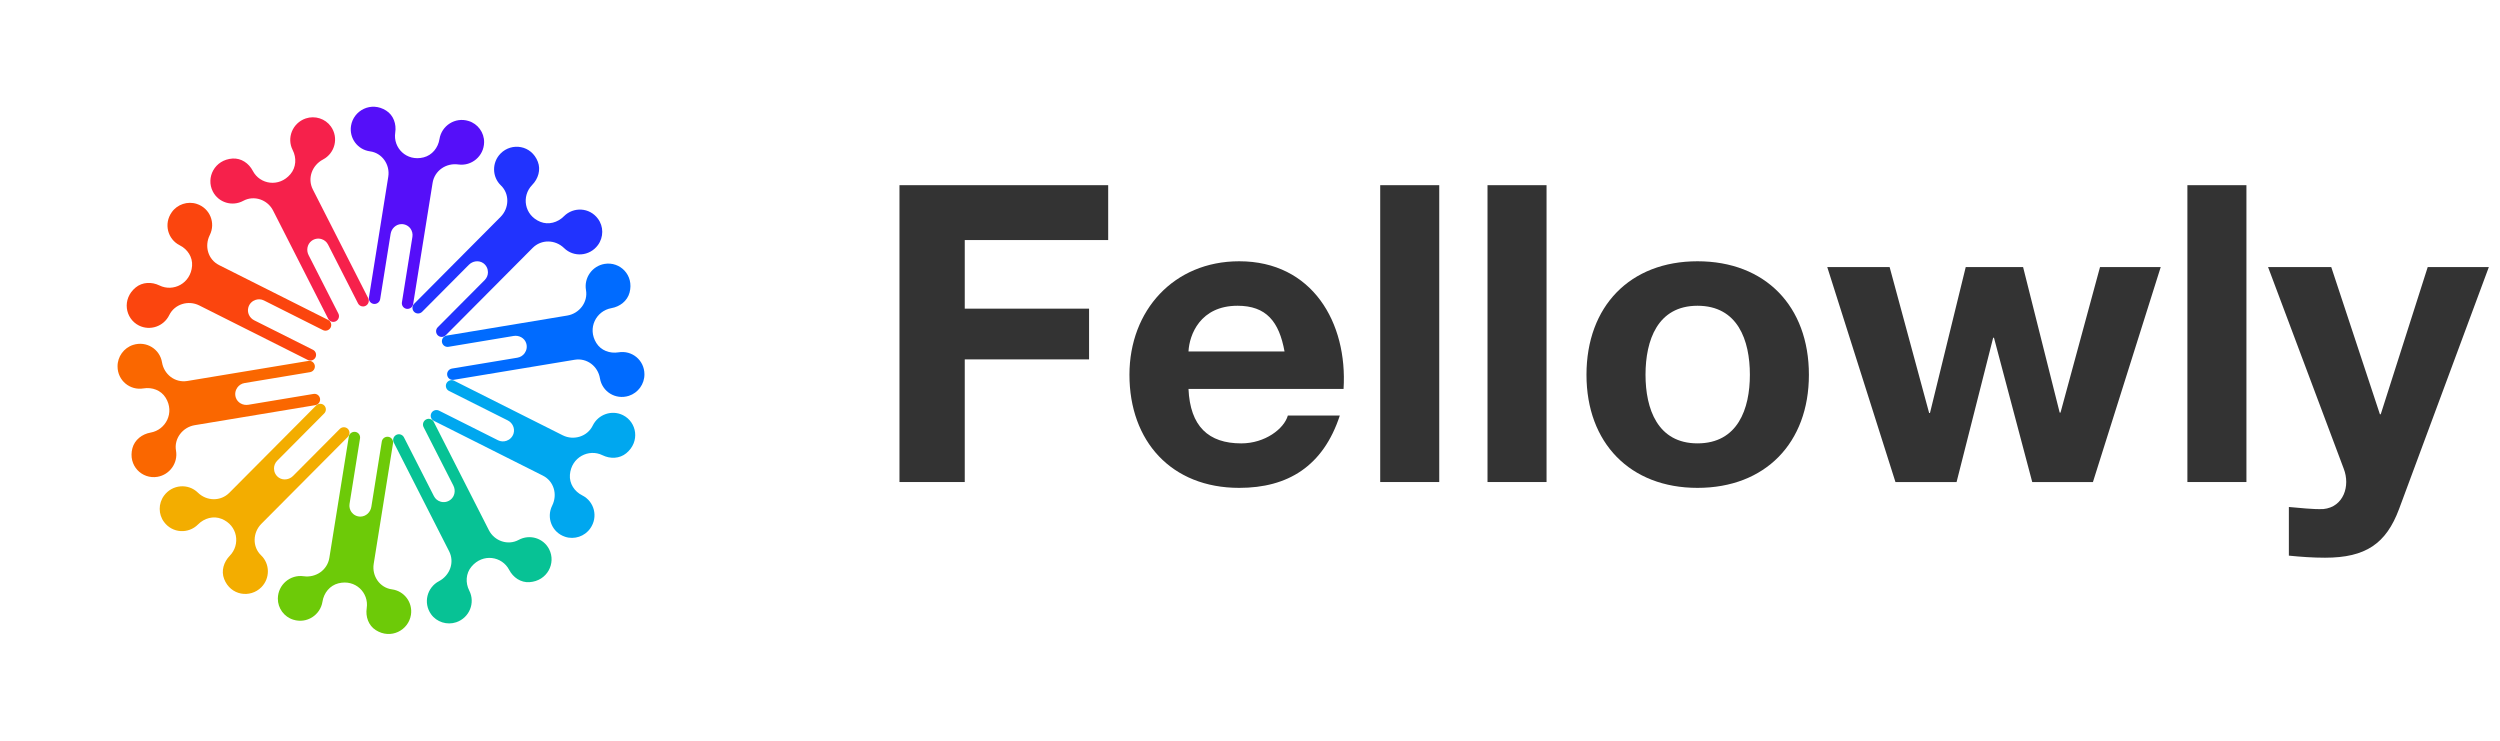 <svg xmlns="http://www.w3.org/2000/svg" width="189" height="56" viewBox="0 0 189 56" fill="none">
  <path d="M12.402 37.468C13.033 36.613 14.236 36.535 14.958 37.241C15.624 37.893 16.679 37.918 17.34 37.252L23.902 30.655C24.07 30.487 24.343 30.483 24.51 30.649C24.677 30.816 24.678 31.089 24.509 31.257L20.957 34.83C20.794 34.993 20.713 35.208 20.715 35.421C20.716 35.678 20.835 35.938 21.071 36.104C21.405 36.338 21.871 36.27 22.159 35.977L25.689 32.427C25.857 32.259 26.129 32.255 26.297 32.422C26.463 32.588 26.464 32.861 26.296 33.029L19.757 39.603C19.103 40.262 19.068 41.341 19.735 41.979C20.417 42.63 20.424 43.723 19.756 44.396C18.919 45.237 17.433 45.032 16.944 43.77C16.707 43.161 16.913 42.482 17.373 42.013C18.189 41.176 17.982 39.722 16.752 39.226C16.135 38.976 15.442 39.173 14.972 39.647C14.249 40.375 13.037 40.319 12.406 39.467C11.962 38.883 11.964 38.061 12.402 37.468Z" fill="#F3AD00"/>
  <path d="M45.202 18.529C44.57 19.385 43.368 19.462 42.646 18.756C41.979 18.105 40.925 18.08 40.264 18.746L33.702 25.342C33.533 25.511 33.261 25.515 33.094 25.348C32.927 25.181 32.926 24.908 33.094 24.74L36.647 21.168C36.81 21.004 36.891 20.789 36.889 20.576C36.888 20.319 36.769 20.059 36.533 19.893C36.199 19.66 35.733 19.727 35.444 20.021L31.915 23.57C31.747 23.738 31.474 23.743 31.307 23.576C31.141 23.409 31.14 23.136 31.308 22.968L37.847 16.394C38.501 15.736 38.535 14.655 37.869 14.019C37.187 13.367 37.18 12.275 37.848 11.601C38.685 10.76 40.172 10.965 40.66 12.227C40.897 12.836 40.691 13.515 40.231 13.984C39.415 14.821 39.623 16.275 40.852 16.771C41.469 17.021 42.162 16.824 42.632 16.35C43.355 15.622 44.567 15.678 45.198 16.53C45.642 17.114 45.64 17.936 45.202 18.529Z" fill="#2133FE"/>
  <path d="M21.005 45.248C21.019 44.19 21.952 43.421 22.954 43.563C23.878 43.694 24.753 43.097 24.9 42.169L26.37 33.012C26.406 32.777 26.627 32.616 26.861 32.65C27.096 32.683 27.255 32.903 27.219 33.138L26.425 38.097C26.389 38.322 26.45 38.544 26.572 38.716C26.724 38.922 26.973 39.061 27.263 39.055C27.673 39.043 28.01 38.721 28.074 38.313L28.863 33.385C28.9 33.149 29.12 32.989 29.355 33.022C29.59 33.056 29.748 33.276 29.713 33.51L28.251 42.634C28.106 43.55 28.714 44.435 29.629 44.555C30.568 44.68 31.214 45.547 31.067 46.485C30.881 47.651 29.547 48.363 28.408 47.636C27.857 47.286 27.625 46.622 27.724 45.971C27.899 44.821 26.874 43.771 25.58 44.1C24.935 44.263 24.481 44.825 24.379 45.486C24.218 46.497 23.195 47.166 22.182 46.851C21.479 46.641 20.996 45.978 21.005 45.248Z" fill="#6DCA08"/>
  <path d="M36.599 10.749C36.586 11.806 35.652 12.576 34.651 12.434C33.726 12.303 32.851 12.901 32.704 13.828L31.235 22.985C31.198 23.221 30.977 23.381 30.743 23.348C30.508 23.314 30.349 23.094 30.385 22.859L31.179 17.901C31.215 17.675 31.154 17.453 31.032 17.281C30.881 17.075 30.631 16.936 30.341 16.942C29.931 16.954 29.594 17.276 29.53 17.684L28.741 22.613C28.704 22.848 28.484 23.009 28.249 22.975C28.014 22.942 27.855 22.722 27.892 22.487L29.353 13.363C29.5 12.45 28.89 11.563 27.975 11.442C27.036 11.317 26.39 10.45 26.537 9.512C26.723 8.347 28.057 7.635 29.196 8.362C29.747 8.711 29.979 9.376 29.88 10.026C29.705 11.176 30.73 12.226 32.024 11.898C32.669 11.735 33.123 11.172 33.225 10.512C33.385 9.501 34.408 8.831 35.422 9.146C36.125 9.357 36.606 10.019 36.599 10.749Z" fill="#550FF9"/>
  <path d="M32.589 46.436C31.979 45.579 32.284 44.412 33.186 43.938C34.018 43.499 34.378 42.507 33.954 41.677L29.77 33.459C29.661 33.249 29.747 32.989 29.958 32.878C30.168 32.767 30.428 32.851 30.537 33.06L32.805 37.51C32.909 37.715 33.086 37.855 33.291 37.92C33.535 37.999 33.821 37.962 34.051 37.786C34.38 37.537 34.462 37.077 34.277 36.715L32.024 32.292C31.915 32.082 32.001 31.822 32.212 31.711C32.422 31.6 32.682 31.684 32.791 31.893L36.96 40.082C37.378 40.903 38.397 41.258 39.211 40.816C40.049 40.362 41.087 40.682 41.515 41.522C42.05 42.57 41.381 43.92 40.026 44.012C39.371 44.055 38.793 43.658 38.491 43.079C37.956 42.052 36.505 41.811 35.645 42.836C35.212 43.348 35.176 44.066 35.478 44.654C35.941 45.559 35.503 46.698 34.491 47.043C33.792 47.277 33.011 47.029 32.589 46.436Z" fill="#07C295"/>
  <path d="M25.015 9.561C25.625 10.418 25.32 11.585 24.418 12.059C23.586 12.498 23.226 13.491 23.649 14.32L27.834 22.538C27.943 22.748 27.857 23.008 27.646 23.119C27.435 23.231 27.176 23.146 27.067 22.937L24.799 18.488C24.695 18.283 24.518 18.143 24.314 18.078C24.069 17.999 23.784 18.035 23.553 18.212C23.225 18.461 23.142 18.921 23.328 19.283L25.581 23.706C25.69 23.916 25.604 24.176 25.393 24.287C25.183 24.398 24.923 24.314 24.814 24.105L20.644 15.915C20.226 15.095 19.207 14.74 18.393 15.182C17.556 15.636 16.517 15.316 16.089 14.476C15.554 13.428 16.223 12.078 17.578 11.986C18.234 11.943 18.812 12.34 19.113 12.919C19.648 13.946 21.099 14.186 21.96 13.162C22.393 12.65 22.428 11.932 22.127 11.344C21.663 10.439 22.104 9.302 23.113 8.955C23.812 8.72 24.593 8.968 25.015 9.561Z" fill="#F6214B"/>
  <path d="M42.726 40.582C41.725 40.255 41.288 39.135 41.745 38.225C42.164 37.383 41.875 36.374 41.039 35.956L32.797 31.814C32.585 31.707 32.502 31.448 32.608 31.237C32.716 31.024 32.976 30.938 33.186 31.042L37.647 33.282C37.852 33.386 38.081 33.395 38.284 33.327C38.53 33.245 38.741 33.05 38.825 32.772C38.944 32.379 38.745 31.96 38.38 31.78L33.943 29.554C33.731 29.448 33.648 29.188 33.753 28.977C33.862 28.765 34.122 28.678 34.332 28.782L42.543 32.909C43.366 33.32 44.403 33.01 44.809 32.176C45.225 31.321 46.257 30.966 47.099 31.387C48.149 31.915 48.402 33.392 47.348 34.263C46.841 34.681 46.136 34.704 45.549 34.415C44.51 33.902 43.187 34.564 43.085 35.895C43.034 36.558 43.426 37.156 44.02 37.452C44.93 37.91 45.242 39.081 44.62 39.952C44.202 40.55 43.418 40.812 42.726 40.582Z" fill="#00A7EF"/>
  <path d="M14.877 15.416C15.878 15.743 16.315 16.863 15.858 17.773C15.439 18.615 15.729 19.623 16.564 20.042L24.806 24.184C25.018 24.291 25.101 24.55 24.996 24.761C24.887 24.973 24.627 25.06 24.417 24.956L19.956 22.715C19.751 22.611 19.522 22.602 19.319 22.671C19.073 22.753 18.863 22.948 18.779 23.226C18.659 23.619 18.858 24.038 19.224 24.218L23.66 26.444C23.872 26.55 23.956 26.809 23.85 27.02C23.742 27.233 23.481 27.32 23.272 27.215L15.06 23.089C14.237 22.678 13.201 22.988 12.795 23.822C12.379 24.677 11.346 25.031 10.504 24.611C9.454 24.083 9.201 22.605 10.255 21.735C10.763 21.317 11.468 21.294 12.056 21.581C13.096 22.093 14.419 21.431 14.521 20.101C14.572 19.438 14.179 18.84 13.586 18.543C12.675 18.085 12.364 16.914 12.986 16.043C13.402 15.447 14.188 15.188 14.877 15.416Z" fill="#FB450E"/>
  <path d="M47.544 29.924C46.535 30.247 45.523 29.607 45.358 28.608C45.205 27.686 44.373 27.045 43.45 27.197L34.301 28.714C34.065 28.755 33.846 28.596 33.808 28.361C33.769 28.126 33.93 27.906 34.165 27.864L39.119 27.041C39.347 27.002 39.538 26.876 39.663 26.7C39.814 26.489 39.87 26.209 39.777 25.935C39.646 25.548 39.232 25.33 38.829 25.399L33.905 26.219C33.673 26.257 33.451 26.101 33.413 25.866C33.374 25.631 33.535 25.411 33.77 25.37L42.887 23.855C43.8 23.703 44.461 22.842 44.301 21.933C44.138 21.001 44.772 20.108 45.705 19.951C46.871 19.756 47.943 20.798 47.596 22.115C47.428 22.75 46.866 23.183 46.221 23.296C45.075 23.497 44.383 24.805 45.083 25.931C45.433 26.497 46.102 26.744 46.762 26.636C47.773 26.465 48.715 27.226 48.719 28.291C48.728 29.029 48.243 29.698 47.544 29.924Z" fill="#006BFF"/>
  <path d="M10.063 26.075C11.072 25.753 12.083 26.393 12.248 27.392C12.401 28.313 13.234 28.954 14.157 28.803L23.306 27.286C23.541 27.244 23.76 27.404 23.799 27.638C23.837 27.873 23.677 28.093 23.441 28.135L18.487 28.959C18.259 28.997 18.069 29.124 17.943 29.299C17.792 29.51 17.736 29.79 17.829 30.064C17.96 30.451 18.375 30.669 18.777 30.6L23.701 29.781C23.936 29.739 24.156 29.898 24.194 30.133C24.232 30.368 24.072 30.588 23.836 30.63L14.72 32.144C13.806 32.296 13.145 33.157 13.306 34.066C13.469 34.998 12.834 35.891 11.901 36.048C10.735 36.244 9.663 35.202 10.01 33.885C10.178 33.249 10.741 32.816 11.386 32.703C12.531 32.502 13.223 31.194 12.523 30.068C12.174 29.503 11.505 29.255 10.844 29.364C9.833 29.534 8.892 28.773 8.887 27.708C8.876 26.969 9.362 26.299 10.063 26.075Z" fill="#FA6700"/>
  <path d="M68 14H83.779V18.148H72.935V23.334H82.333V27.17H72.935V36.442H68V14Z" fill="black" fill-opacity="0.8"/>
  <path d="M89.85 29.402C89.975 32.23 91.358 33.52 93.841 33.52C95.633 33.52 97.078 32.419 97.362 31.413H101.291C100.034 35.248 97.362 36.883 93.684 36.883C88.561 36.883 85.386 33.362 85.386 28.333C85.386 23.461 88.749 19.752 93.684 19.752C99.216 19.752 101.888 24.404 101.573 29.402H89.85ZM97.111 26.572C96.701 24.309 95.727 23.115 93.558 23.115C90.73 23.115 89.912 25.315 89.85 26.572H97.111Z" fill="black" fill-opacity="0.8"/>
  <path d="M104.344 14H108.807V36.442H104.344V14Z" fill="black" fill-opacity="0.8"/>
  <path d="M112.456 14H116.919V36.442H112.456V14Z" fill="black" fill-opacity="0.8"/>
  <path d="M128.33 19.752C133.454 19.752 136.753 23.146 136.753 28.333C136.753 33.487 133.453 36.883 128.33 36.883C123.238 36.883 119.938 33.488 119.938 28.333C119.938 23.146 123.238 19.752 128.33 19.752ZM128.33 33.519C131.379 33.519 132.291 30.91 132.291 28.333C132.291 25.724 131.379 23.115 128.33 23.115C125.312 23.115 124.401 25.724 124.401 28.333C124.401 30.91 125.312 33.519 128.33 33.519Z" fill="black" fill-opacity="0.8"/>
  <path d="M158.226 36.442H153.637L150.745 25.535H150.682L147.917 36.442H143.296L138.141 20.192H142.856L145.843 31.224H145.906L148.609 20.192H152.946L155.712 31.193H155.775L158.761 20.192H163.35L158.226 36.442Z" fill="black" fill-opacity="0.8"/>
  <path d="M165.367 14H169.83V36.442H165.367V14Z" fill="black" fill-opacity="0.8"/>
  <path d="M181.368 38.485C180.394 41.093 178.853 42.163 175.773 42.163C174.862 42.163 173.95 42.099 173.038 42.006V38.328C173.887 38.391 174.767 38.516 175.647 38.485C177.187 38.328 177.69 36.725 177.187 35.436L171.466 20.192H176.243L179.921 31.318H179.984L183.535 20.192H188.156L181.368 38.485Z" fill="black" fill-opacity="0.8"/>
</svg>